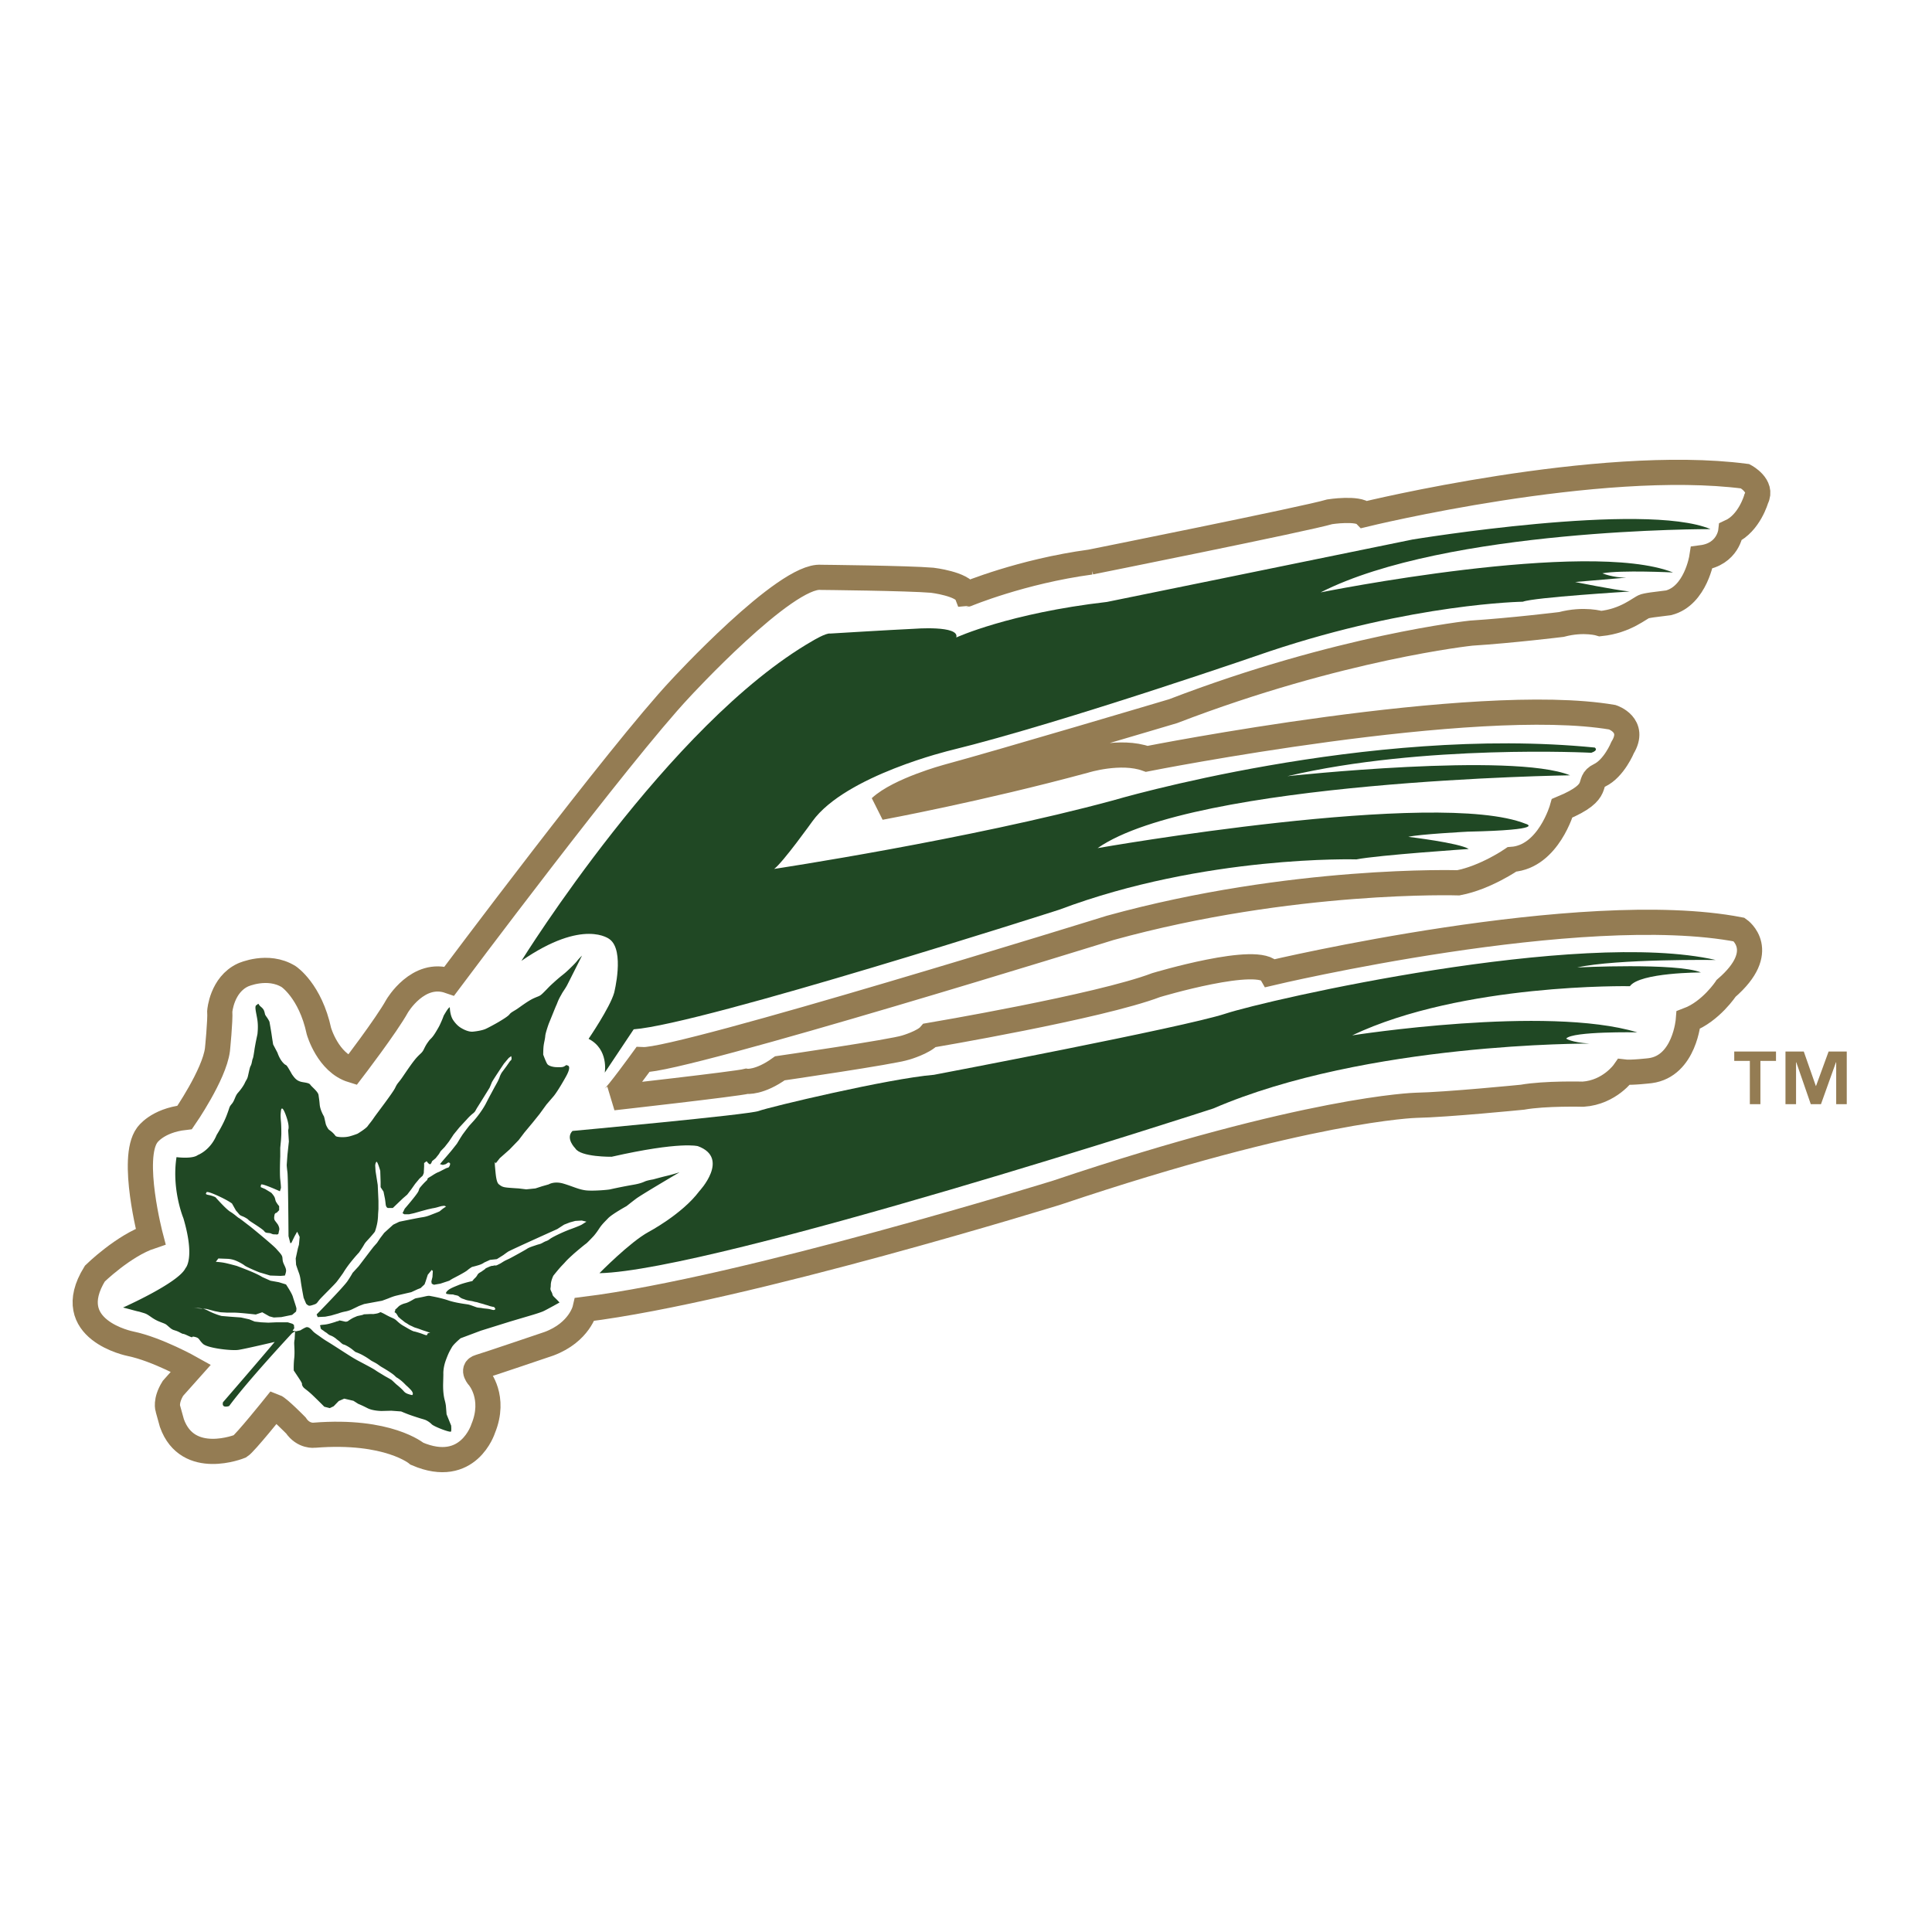<svg xmlns="http://www.w3.org/2000/svg" width="2500" height="2500" viewBox="0 0 192.756 192.756"><g fill-rule="evenodd" clip-rule="evenodd"><path fill="#fff" d="M0 0h192.756v192.756H0V0z"/><path d="M108.807 56.076s21.572-4.324 23.865-5.016c0 0 2.803-.432 3.482.26 0 0 23.355-5.708 37.963-3.805 0 0 1.783.95 1.104 2.248 0 0-.68 2.422-2.547 3.286 0 0-.256 2.25-2.889 2.595 0 0-.594 3.806-3.312 4.498l-1.627.206s-.539.078-.75.14c-.461.136-1.867 1.471-4.416 1.729 0 0-1.613-.518-3.906.087 0 0-4.928.604-9.002.864 0 0-13.08 1.384-29.727 7.784 0 0-17.156 5.104-22.59 6.574 0 0-4.756 1.297-6.625 3.028 0 0 9.852-1.817 20.383-4.671 0 0 3.566-1.124 6.199-.173 0 0 32.781-6.487 46.455-4.151 0 0 2.379.778 1.02 3.026 0 0-.85 2.076-2.293 2.768-1.443.692.424 1.556-3.736 3.286 0 0-1.359 4.843-5.012 5.103 0 0-2.631 1.818-5.35 2.336 0 0-16.561-.519-34.736 4.497 0 0-42.888 13.319-46.625 13.147 0 0-2.633 3.631-2.973 3.805 0 0 12.315-1.383 13.334-1.645 0 0 1.273.174 3.312-1.297 0 0 11.296-1.643 12.57-2.074 0 0 1.783-.52 2.377-1.213 0 0 16.901-2.854 22.59-5.014 0 0 10.361-3.115 11.467-1.213 0 0 30.998-7.351 46.711-4.324 0 0 3.033 2.116-1.309 5.861 0 0-1.508 2.301-3.768 3.158 0 0-.354 4.604-3.809 5.055 0 0-1.904.225-2.615.135 0 0-1.418 2.031-4.074 2.211 0 0-3.791-.102-6.055.301 0 0-7.531.752-10.645.809 0 0-10.758.287-35.783 8.705 0 0-31.254 9.688-47.107 11.648 0 0-.529 2.293-3.581 3.434 0 0-6.142 2.086-6.954 2.322-.811.234-.039 1.061-.039 1.061s1.7 1.969.425 5.076c0 0-1.468 4.721-6.605 2.518 0 0-2.858-2.439-10.237-1.85 0 0-1.082.158-1.854-.982 0 0-1.7-1.732-2.124-1.889 0 0-2.936 3.658-3.438 3.975 0 0-5.219 2.131-6.803-2.314l-.395-1.424s-.286-.766.502-2.043l1.792-2.008s-3.364-1.891-6.029-2.441c0 0-7.031-1.375-3.554-7.002 0 0 2.858-2.791 5.562-3.697 0 0-2.047-7.791-.348-10.109 0 0 .966-1.457 3.747-1.771 0 0 2.941-4.25 3.267-6.748 0 0 .299-2.941.233-3.854 0 0 .199-2.639 2.323-3.617 0 0 2.457-1.117 4.549.168 0 0 2.158 1.42 3.021 5.443 0 0 .896 3.145 3.32 3.889 0 0 3.419-4.463 4.482-6.391 0 0 2.092-3.584 5.212-2.502 0 0 16.987-22.727 23.03-29.16 0 0 10.509-11.427 14.053-11.113 0 0 8.662.083 11.095.29 0 0 3.042.361 3.446 1.394.004 0 5.431-2.272 12.351-3.209z" fill="#fff" stroke="#947c53" stroke-width="2.511" stroke-miterlimit="2.613"/><path d="M29.127 133.027s-4.41 4.727-6.265 7.252c0 0-.776.283-.616-.375 0 0 3.737-4.314 5.16-6.021 0 0-2.974.703-3.637.797-.665.094-3.069-.164-3.527-.613-.457-.447-.321-.566-.801-.684-.481-.119.023.211-.687-.119-.709-.332-.296-.047-.823-.332-.527-.281-.596-.141-.984-.471-.39-.332-.344-.332-.71-.473-.367-.143-.665-.238-1.167-.592-.504-.354-.528-.332-.986-.473-.458-.139-.045 0-.823-.213-.779-.211-.985-.258-.985-.258s5.541-2.459 6.228-3.924c0 0 .984-.945-.206-4.986 0 0-1.191-2.855-.687-6.094 0 0 1.579.213 2.129-.213 0 0 1.237-.447 1.878-2.008 0 0 .618-.967.984-1.914.366-.943.229-.824.526-1.18.298-.354.32-.779.618-1.111.297-.33.572-.732.687-.99.116-.26.229-.354.298-.639.068-.285.138-.639.206-.873.068-.238.115-.143.206-.615.092-.473.069-.072.184-.781.115-.707.023-.211.137-.85.114-.639.229-1.086.229-1.158 0-.07.091-.707-.022-1.416-.115-.709-.297-1.301-.092-1.416.206-.121.161-.215.276-.025.114.189.389.283.502.615.115.33.023.283.229.566.207.283.298.496.298.496s.161.896.228 1.369c.069.471.139.898.139.898l.434.826s.183.592.55.992c.366.402.228.023.594.639.367.615.208.402.435.709.23.307.414.447.71.543.299.094.847.094.985.307.138.215.778.686.824 1.041.045.354.069.424.114.943.045.52.366 1.088.413 1.158.046.072.161.684.207.828.045.141.206.424.275.494.067.07.251.166.48.404.229.234.16.281.412.328.252.049.779.072 1.214-.047.435-.119.778-.26.778-.26s.824-.496 1.007-.756c.185-.26.366-.449.618-.826.252-.377 1.9-2.506 2.13-3.002.229-.494.321-.471.71-1.039.389-.566 1.03-1.535 1.442-1.984.412-.447.526-.447.71-.826.183-.379.273-.52.48-.803.207-.285.298-.238.688-.873.388-.641.412-.711.618-1.182.206-.475.137-.402.252-.592.114-.189.411-.709.548-.732 0 0 0 .801.345 1.299.344.496.641.686.801.781.16.092.687.4 1.168.354.48-.047.96-.143 1.236-.262.274-.117 1.052-.543 1.326-.707.276-.166.917-.543 1.078-.756.159-.213.457-.33.8-.566.344-.238 1.099-.805 1.627-1.041.526-.236.57-.189.869-.473s.643-.662.847-.85c.207-.191.665-.613 1.054-.922.39-.307.458-.377.71-.613.251-.238.687-.662.846-.875.16-.212.482-.519.482-.519s-1.328 2.646-1.489 2.953c-.16.307-.458.709-.526.85-.068.143-.252.402-.436.875-.183.473.001-.023-.344.826-.343.852-.527 1.299-.527 1.299s-.32.896-.343 1.205c-.023.309-.114.617-.159.945-.046.33-.046.922-.046.922s.274.756.411.945c.137.189.595.307.938.307.346 0 .55.023.733-.07s.207-.189.344-.094c0 0 .459 0-.16 1.109-.617 1.109-1.053 1.748-1.236 1.961l-.709.826-.688.945-.663.826-.847 1.018-.574.756-.914.945-.963.852-.411.518s-.138-.402-.07.354c.07.756.116 1.537.39 1.748.274.213.389.283.938.332.549.047 1.029.072 1.029.072l.758.092.914-.092.665-.215.663-.189s.551-.354 1.489-.07c.939.283 1.465.566 2.176.662.708.094 2.29-.047 2.472-.096a51.072 51.072 0 0 1 2.245-.447c.594-.096.938-.213 1.191-.33.251-.119.846-.213.846-.213s.78-.213 1.168-.309c.389-.092.505-.117.984-.258l.481-.143s-3.824 2.244-4.351 2.646c-.525.4-.939.73-.939.73s-1.419.781-1.83 1.203c-.412.428-.642.641-.917 1.066-.274.424-.527.709-.527.709s-.663.709-.778.777c-.116.072-1.053.852-1.282 1.064-.23.211-.55.496-.779.758-.229.258-.274.283-.525.564-.252.285-.665.803-.665.803s-.252.521-.252.922c0 .402-.114.332.069.686.183.355 0 .26.343.59.344.332.458.475.458.475s-1.304.73-1.625.873c-.32.143-1.123.379-1.123.379l-2.152.637-2.954.922-2.016.756s-.686.566-.87.896c-.183.332-.299.473-.595 1.277-.297.803-.253 1.395-.253 1.395s.001.117-.022.92c-.022.805.068 1.369.162 1.701.09.33.114.568.114.568l.066.826.459 1.133s.039.533-.022.592c-.115.109-1.695-.498-1.923-.732-.229-.234-.505-.379-.619-.426s-.457-.141-.457-.141-.756-.236-1.145-.379c-.388-.141-.825-.33-.825-.33l-.984-.072-.962.025s-.87 0-1.421-.285c-.547-.283-.914-.426-.914-.426l-.481-.305-.916-.215-.549.238-.504.52-.39.188-.548-.141s-.39-.402-1.1-1.086c-.709-.686-.938-.711-1.076-.994s.114-.047-.321-.707c-.435-.662-.55-.828-.55-.828s-.022-.615.046-1.203c.068-.592 0-1.301 0-1.514s.045-.4.045-.4.022-.568.046-.711c.027-.136-.317.123-.317.123z" fill="#204824"/><path d="M29.962 132.732s.511-.324.653-.324c.145 0 .288.074.467.26s.18.223.609.52c.432.295.431.33 1.041.701s2.011 1.297 2.514 1.594.394.223 1.363.742c.97.518.753.443 1.184.701.432.26.611.371.611.371s.539.297.646.369c.107.076.429.408.574.518.144.111.468.408.574.521.107.109.18.256.502.369.323.111.43.111.43.111s.215-.148-.179-.557c-.394-.406-.323-.295-.573-.555a4.238 4.238 0 0 0-.718-.594c-.181-.109 0 .037-.323-.26-.324-.295-1.292-.85-1.292-.85s-.073-.039-.323-.223c-.252-.186-.609-.332-.753-.443a6.707 6.707 0 0 0-.754-.48c-.322-.188-.754-.336-.754-.336s-.142-.111-.322-.26a3.853 3.853 0 0 0-.646-.406c-.215-.111-.215-.037-.395-.186-.18-.148-.144-.148-.395-.332-.251-.186-.107-.111-.394-.297-.288-.186-.396-.148-.611-.334-.214-.184-.179-.111-.359-.258-.178-.148-.359-.186-.359-.371s-.18-.223.145-.262c.323-.033.036 0 .323-.033.286-.039.538-.113.896-.223.36-.111.145-.074.36-.111.215-.039 0-.113.358-.039.359.076.394.113.54.076.143-.037.035 0 .322-.186.287-.184.395-.221.574-.297.18-.076.037-.037.538-.148.503-.109-.071-.074.683-.109.753-.039.251.035.753-.039.502-.074.396-.221.61-.111.216.111-.108-.072.503.26.609.332.682.262 1.004.555.324.297.431.373.753.557.324.186.684.406.898.482.215.074-.073-.039.539.148.61.184.824.369.861.148.036-.223.574-.039.036-.223-.539-.186-.252-.074-.754-.26-.503-.186-.503-.148-.718-.26s-.287-.111-.502-.26c-.215-.148-.215-.111-.395-.258-.18-.15-.287-.223-.287-.223l-.251-.223s.072.146-.144-.221c-.215-.373-.323-.148-.215-.373.107-.223-.143.004.107-.223.252-.221.252-.293.575-.441.323-.15.359-.074.789-.299.431-.221.466-.297.682-.332.216-.037.217-.037.574-.111.36-.074.575-.146.754-.111.179.037 1.076.186 1.831.445.755.258 1.757.369 1.975.408.215.035.753.258.896.295.144.037.36.037.539.076.18.035.323.035.575.07.25.037.43.113.538.113.109 0 .251-.076.109-.223-.143-.148.071-.037-.251-.111-.324-.072-.251-.072-.503-.146-.251-.074-.037 0-.251-.074-.216-.074-.432-.113-.646-.188-.216-.072-.216-.035-.466-.111-.252-.072-.539-.072-.827-.184-.286-.113-.286-.074-.502-.223-.215-.148-.106-.148-.466-.223-.359-.072-.108-.072-.359-.072s-.431-.039-.431-.039-.287 0-.07-.258c.215-.26.609-.408 1.147-.629.539-.225 1.4-.408 1.4-.408.215-.295.252-.26.395-.445.144-.184.107-.258.358-.406.251-.148.073-.037.394-.26.324-.223 0-.074.324-.223.323-.146.43-.184.538-.184.107 0 .107-.039.216-.039.108 0 .108.039.323-.072.214-.113.18-.074.466-.26.288-.186.504-.258.719-.369.216-.113 1.507-.816 1.723-.963.215-.148.61-.26.933-.373.323-.109.359-.072.682-.258.324-.186.358-.111.646-.332.289-.225 1.255-.666 1.724-.854.465-.186 0 0 .681-.258.683-.26.792-.334.792-.334l.465-.295-.465-.113-.647.039-.538.146-.574.223-.684.443s-4.7 2.111-4.917 2.26c-.216.148-.465.334-.465.334l-.647.406-.682.074-.573.26s-.18.148-.539.258c-.358.113-.683.186-.683.186s-.251.148-.466.334c-.216.186-1.148.668-1.364.779a3.944 3.944 0 0 0-.431.258l-.897.297-.646.111-.216-.111-.036-.223.108-.443.037-.594-.109-.111-.394.482-.215.666-.108.295-.394.371-.289.111-.645.297s-1.293.295-1.58.369c-.287.074-.718.258-.718.258l-.609.225-1.005.184-.791.148-.502.188-.682.33s-.287.15-.684.225c-.395.072-.681.186-.681.186l-.753.219-.573.113-.755.037-.107-.26s2.692-2.74 3.086-3.332c.396-.594.502-.814.502-.814l.611-.666 1.184-1.557.287-.369.359-.408.322-.48.393-.517.61-.553.287-.26.611-.295s1.794-.371 2.296-.447c.503-.072.79-.221 1.184-.367.396-.15.54-.223.54-.223l.321-.262.325-.221-.18-.074-.288.037s-.144.037-.395.111c-.25.074-.502.109-.502.109l-.501.113-.682.186-.647.184-.503.111h-.467l-.179-.111.216-.445s1.22-1.406 1.364-1.738c.143-.334 0-.186.323-.559.322-.367.43-.443.537-.553.108-.113-.07-.113.252-.297.323-.186.286-.184.539-.332.25-.148.393-.188.393-.188l.647-.332c.287-.148.287-.039.395-.223.108-.184.073-.297.073-.297s-.108-.148-.216-.072l-.216.146-.288.076-.287-.076.18-.223s.898-1.035 1.042-1.223l.467-.592.359-.592.214-.332.359-.482.286-.371.504-.557.215-.256s.61-.742.969-1.447c.359-.701.466-.887.466-.887l.358-.668.288-.518s.18-.334.251-.555c.072-.223.215-.447.215-.447l.468-.629.359-.518s.142-.074.142-.223-.036-.26-.036-.26l-.25.188-.467.555s-1.148 1.703-1.219 1.889c-.072.186-.216.518-.216.518s-1.005 1.631-1.221 1.963c-.213.334-.179.408-.466.629a4.749 4.749 0 0 0-.574.557l-.755.814-.574.705-.466.703-.432.553-.395.408-.18.299-.321.406-.359.297s-.108.371-.251.295c-.145-.074-.289-.295-.289-.295l-.251.184v.334l-.035.666-.107.26-.325.297-.429.518-.394.557-.396.518-.43.371-.502.48-.503.482h-.501s-.179-.037-.215-.371c-.035-.332-.072-.557-.072-.557l-.143-.703-.289-.443v-.518l-.036-1.111s-.287-1.037-.394-.891c-.108.148-.108.371-.108.371l.035.557.216 1.371.072 1.592v.812l-.037.52s0 .518-.108 1c-.107.48-.214.74-.214.74s-.073.109-.431.518c-.359.408-.503.52-.647.779-.144.26-.501.777-.501.777s-.323.332-.826.961c-.502.631-.754 1.074-.754 1.074s-.466.668-.681.928c-.218.26-1.077 1.109-1.508 1.555-.432.445-.36.555-.683.664-.324.113-.467.15-.574.113-.108-.035-.251-.184-.251-.184l-.251-.594s-.215-1.111-.287-1.666c-.073-.555-.144-.703-.251-1-.107-.297-.215-.629-.215-.629l-.036-.631.216-.998.107-.371.071-.779-.25-.518-.252.445-.18.369-.142.297-.108.037-.18-.703s-.037-5.814-.107-6.369c-.072-.557-.072-.74-.072-.74l.072-1.002.143-1.332-.072-1.148s.18-.295-.179-1.332c-.358-1.037-.502-.891-.538-.594-.036.295-.036.482-.036.482s0 .258.036.627c.036.373.036 1.037.036 1.186s-.036.668-.036.668l-.072.74v.852s-.071 1.703 0 2.295c.072.594.072.854.072.854l-.107.334s-1.795-.814-1.866-.666c-.072.146-.037.258-.037.258l.431.186.609.369s.288.297.359.52c.072.221.037.258.179.48.144.225.251.334.251.334v.406l-.251.26s-.179 0-.215.223c-.036.221-.072.406.072.594.143.184.251.332.251.332s.216.334.144.592c-.071.258-.037.371-.144.406-.108.039-.251 0-.251 0s-.18.039-.396-.072c-.214-.111-.538 0-.682-.221-.143-.225-1.327-.93-1.507-1.076-.18-.146-.071-.111-.396-.295-.322-.186-.467-.148-.646-.371-.181-.221-.287-.332-.287-.332l-.396-.705s-.324-.258-1.184-.666c-.861-.408-1.328-.555-1.364-.445-.036.111-.179.186.215.26.396.074.683.223.683.223s1.041 1.184 1.473 1.445c.429.258.717.553.86.629.144.074.789.592 1.041.777.251.186 2.404 1.963 2.692 2.297.286.332.574.592.609.85.036.26 0 .371.18.742.179.369.215.518.179.703a2.542 2.542 0 0 1-.107.371l-.43.035-1.042-.035s-.861-.26-1.005-.297c-.143-.037-1.364-.557-1.543-.705-.178-.146-.717-.445-1.076-.555-.358-.111-.646-.111-.646-.111l-.897-.035-.251.332s.538.035.897.111c.359.072 1.184.297 1.184.297s1.186.443 1.759.703c.574.26.789.408.789.408l.827.369.825.148.718.221s.574.852.682 1.223c.109.371.36 1.074.36 1.186s-.036.297-.036.297l-.395.334-1.077.221-.753.039-.43-.113-.72-.408-.215.074-.43.148s-1.615-.186-2.155-.186h-.717l-.646-.037-.575-.111-.826-.223-.573-.035-.935-.074c.683.074.97-.074 1.688.297.718.369 1.328.516 1.328.516l.898.076 1.04.076.826.184.538.223.647.074.717.035.791-.035h1.147l.467.146.144.109.036.336-.165.244.336.062.431-.093z" fill="#fff"/><path d="M82.824 63.21s6.054-.37 8.342-.474c0 0 4.596-.372 4.244.865 0 0 5.266-2.422 15.033-3.546 0 0 19.957-4.066 30.488-6.228 0 0 23.1-3.806 29.727-1.037 0 0-26.328-.087-38.898 6.313 0 0 26.584-5.362 35.16-1.988 0 0-5.18-.26-7.049.085 0 0 1.02.432 2.377.432 0 0-3.99.346-5.096.433 0 0 3.822.778 5.436.952 0 0-9.547.583-10.652 1.016 0 0-10.904.157-25.271 4.951 0 0-20.469 7.093-31.763 9.86 0 0-10.53 2.508-13.844 7.092 0 0-2.972 4.152-3.821 4.757 0 0 19.448-2.941 33.801-6.833 0 0 25.395-7.525 48.07-5.276 0 0 .424.26-.342.52 0 0-16.729-.865-30.318 2.335 0 0 22.422-2.422 28.197-.086 0 0-37.453.519-47.137 7.265 0 0 33.887-5.968 42.721-2.422 0 0 2.207.605-5.777.779 0 0-4.926.259-5.943.518 0 0 5.096.605 6.029 1.211 0 0-9.002.605-11.211 1.038 0 0-15.131-.448-29.639 5.017 0 0-35.586 11.417-42.464 11.937l-2.888 4.324s.425-2.336-1.613-3.375c0 0 2.124-3.111 2.548-4.582 0 0 1.082-4.229-.447-5.352 0 0-2.572-2.154-8.801 2.154 0 0 14.679-23.67 29.062-31.933-.001 0 1.332-.803 1.739-.722zM57.116 112.834s17.604-1.619 18.582-1.992c.978-.375 12.959-3.236 17.482-3.609 0 0 24.937-4.732 29.093-6.102 4.158-1.369 35.209-8.466 48.9-5.354 0 0-9.902-.125-13.812.747 0 0 9.9-.496 12.346.498 0 0-6.113 0-7.09 1.371 0 0-16.707-.32-27.709 4.906 0 0 19.396-3.039 28.441-.301 0 0-6.479-.125-7.09.623 0 0 .488.373 2.322.498 0 0-22.248-.125-37.531 6.475 0 0-49.753 16.184-61.245 16.432 0 0 3.056-3.111 4.89-4.107 0 0 3.357-1.775 5.069-4.068 0 0 3.11-3.305-.134-4.498 0 0-1.712-.506-8.606 1.057 0 0-3.109.045-3.629-.84 0-.002-1.012-.99-.279-1.736z" fill="#204824"/><path d="M177.193 105.846h-1.557v4.318h-1.053v-4.318h-1.557v-.934h4.166v.934h.001zm7.059 4.318h-1.055v-4.18h-.023l-1.496 4.18h-1.016l-1.447-4.18h-.023v4.18h-1.055v-5.252h1.826l1.201 3.43h.023l1.252-3.43h1.812v5.252h.001z" fill="#947c53"/></g></svg>
